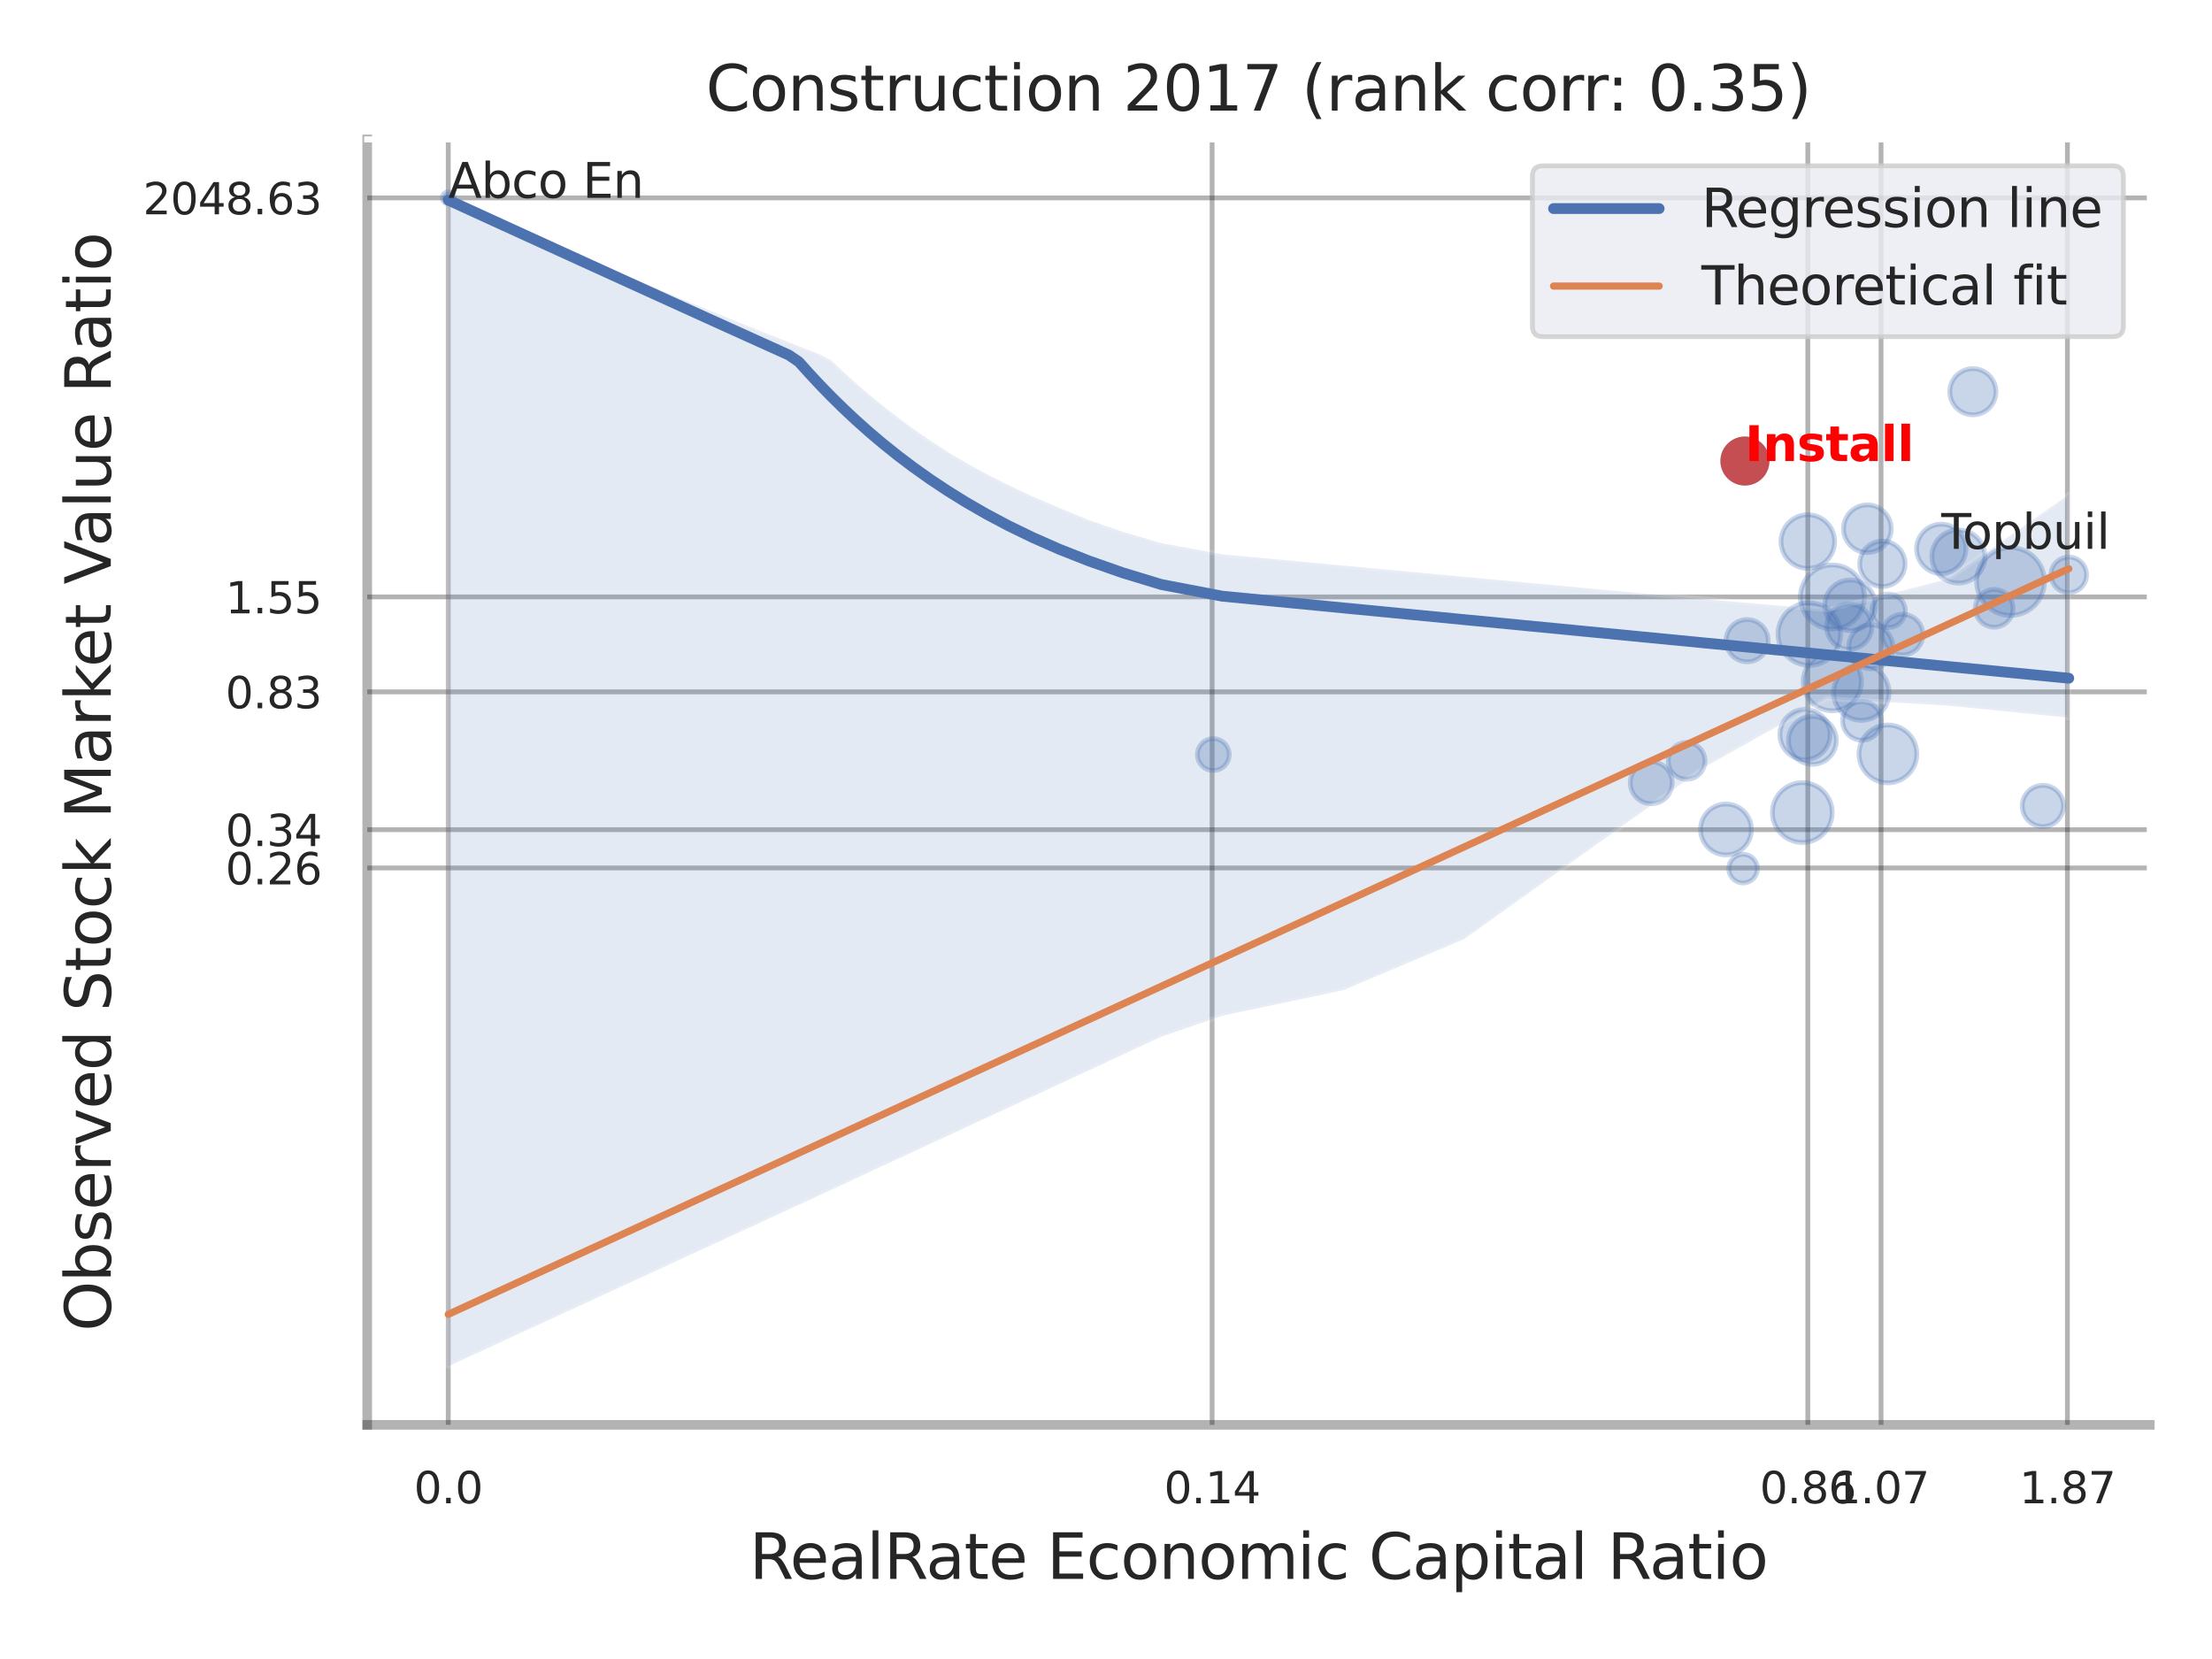 <?xml version="1.0" encoding="utf-8" standalone="no"?>
<!DOCTYPE svg PUBLIC "-//W3C//DTD SVG 1.1//EN"
  "http://www.w3.org/Graphics/SVG/1.1/DTD/svg11.dtd">
<svg xmlns:xlink="http://www.w3.org/1999/xlink" width="460.8pt" height="345.6pt" viewBox="0 0 460.8 345.6" xmlns="http://www.w3.org/2000/svg" version="1.1">
 <defs>
  <style type="text/css">*{stroke-linejoin: round; stroke-linecap: butt}</style>
 </defs>
 <g id="figure_1">
  <g id="patch_1">
   <path d="M 0 345.6 
L 460.8 345.6 
L 460.8 0 
L 0 0 
z
" style="fill: #ffffff"/>
  </g>
  <g id="axes_1">
   <g id="patch_2">
    <path d="M 76.5 296.82 
L 447.84 296.82 
L 447.84 29.04 
L 76.5 29.04 
z
" style="fill: #ffffff"/>
   </g>
   <g id="matplotlib.axis_1">
    <g id="xtick_1">
     <g id="line2d_1">
      <path d="M 93.38 296.82 
L 93.38 29.04 
" clip-path="url(#pf937d37c85)" style="fill: none; stroke: #000000; stroke-opacity: 0.3; stroke-linecap: round"/>
     </g>
     <g id="text_1">
      <!-- 0.0 -->
      <g style="fill: #262626" transform="translate(86.223 313.159) scale(0.09 -0.09)">
       <defs>
        <path id="DejaVuSans-30" d="M 2034 4250 
Q 1547 4250 1301 3770 
Q 1056 3291 1056 2328 
Q 1056 1369 1301 889 
Q 1547 409 2034 409 
Q 2525 409 2770 889 
Q 3016 1369 3016 2328 
Q 3016 3291 2770 3770 
Q 2525 4250 2034 4250 
z
M 2034 4750 
Q 2819 4750 3233 4129 
Q 3647 3509 3647 2328 
Q 3647 1150 3233 529 
Q 2819 -91 2034 -91 
Q 1250 -91 836 529 
Q 422 1150 422 2328 
Q 422 3509 836 4129 
Q 1250 4750 2034 4750 
z
" transform="scale(0.016)"/>
        <path id="DejaVuSans-2e" d="M 684 794 
L 1344 794 
L 1344 0 
L 684 0 
L 684 794 
z
" transform="scale(0.016)"/>
       </defs>
       <use xlink:href="#DejaVuSans-30"/>
       <use xlink:href="#DejaVuSans-2e" x="63.623"/>
       <use xlink:href="#DejaVuSans-30" x="95.41"/>
      </g>
     </g>
    </g>
    <g id="xtick_2">
     <g id="line2d_2">
      <path d="M 252.505 296.82 
L 252.505 29.04 
" clip-path="url(#pf937d37c85)" style="fill: none; stroke: #000000; stroke-opacity: 0.3; stroke-linecap: round"/>
     </g>
     <g id="text_2">
      <!-- 0.14 -->
      <g style="fill: #262626" transform="translate(242.486 313.159) scale(0.09 -0.09)">
       <defs>
        <path id="DejaVuSans-31" d="M 794 531 
L 1825 531 
L 1825 4091 
L 703 3866 
L 703 4441 
L 1819 4666 
L 2450 4666 
L 2450 531 
L 3481 531 
L 3481 0 
L 794 0 
L 794 531 
z
" transform="scale(0.016)"/>
        <path id="DejaVuSans-34" d="M 2419 4116 
L 825 1625 
L 2419 1625 
L 2419 4116 
z
M 2253 4666 
L 3047 4666 
L 3047 1625 
L 3713 1625 
L 3713 1100 
L 3047 1100 
L 3047 0 
L 2419 0 
L 2419 1100 
L 313 1100 
L 313 1709 
L 2253 4666 
z
" transform="scale(0.016)"/>
       </defs>
       <use xlink:href="#DejaVuSans-30"/>
       <use xlink:href="#DejaVuSans-2e" x="63.623"/>
       <use xlink:href="#DejaVuSans-31" x="95.41"/>
       <use xlink:href="#DejaVuSans-34" x="159.033"/>
      </g>
     </g>
    </g>
    <g id="xtick_3">
     <g id="line2d_3">
      <path d="M 376.603 296.82 
L 376.603 29.04 
" clip-path="url(#pf937d37c85)" style="fill: none; stroke: #000000; stroke-opacity: 0.3; stroke-linecap: round"/>
     </g>
     <g id="text_3">
      <!-- 0.86 -->
      <g style="fill: #262626" transform="translate(366.583 313.159) scale(0.09 -0.09)">
       <defs>
        <path id="DejaVuSans-38" d="M 2034 2216 
Q 1584 2216 1326 1975 
Q 1069 1734 1069 1313 
Q 1069 891 1326 650 
Q 1584 409 2034 409 
Q 2484 409 2743 651 
Q 3003 894 3003 1313 
Q 3003 1734 2745 1975 
Q 2488 2216 2034 2216 
z
M 1403 2484 
Q 997 2584 770 2862 
Q 544 3141 544 3541 
Q 544 4100 942 4425 
Q 1341 4750 2034 4750 
Q 2731 4750 3128 4425 
Q 3525 4100 3525 3541 
Q 3525 3141 3298 2862 
Q 3072 2584 2669 2484 
Q 3125 2378 3379 2068 
Q 3634 1759 3634 1313 
Q 3634 634 3220 271 
Q 2806 -91 2034 -91 
Q 1263 -91 848 271 
Q 434 634 434 1313 
Q 434 1759 690 2068 
Q 947 2378 1403 2484 
z
M 1172 3481 
Q 1172 3119 1398 2916 
Q 1625 2713 2034 2713 
Q 2441 2713 2670 2916 
Q 2900 3119 2900 3481 
Q 2900 3844 2670 4047 
Q 2441 4250 2034 4250 
Q 1625 4250 1398 4047 
Q 1172 3844 1172 3481 
z
" transform="scale(0.016)"/>
        <path id="DejaVuSans-36" d="M 2113 2584 
Q 1688 2584 1439 2293 
Q 1191 2003 1191 1497 
Q 1191 994 1439 701 
Q 1688 409 2113 409 
Q 2538 409 2786 701 
Q 3034 994 3034 1497 
Q 3034 2003 2786 2293 
Q 2538 2584 2113 2584 
z
M 3366 4563 
L 3366 3988 
Q 3128 4100 2886 4159 
Q 2644 4219 2406 4219 
Q 1781 4219 1451 3797 
Q 1122 3375 1075 2522 
Q 1259 2794 1537 2939 
Q 1816 3084 2150 3084 
Q 2853 3084 3261 2657 
Q 3669 2231 3669 1497 
Q 3669 778 3244 343 
Q 2819 -91 2113 -91 
Q 1303 -91 875 529 
Q 447 1150 447 2328 
Q 447 3434 972 4092 
Q 1497 4750 2381 4750 
Q 2619 4750 2861 4703 
Q 3103 4656 3366 4563 
z
" transform="scale(0.016)"/>
       </defs>
       <use xlink:href="#DejaVuSans-30"/>
       <use xlink:href="#DejaVuSans-2e" x="63.623"/>
       <use xlink:href="#DejaVuSans-38" x="95.41"/>
       <use xlink:href="#DejaVuSans-36" x="159.033"/>
      </g>
     </g>
    </g>
    <g id="xtick_4">
     <g id="line2d_4">
      <path d="M 391.855 296.82 
L 391.855 29.04 
" clip-path="url(#pf937d37c85)" style="fill: none; stroke: #000000; stroke-opacity: 0.3; stroke-linecap: round"/>
     </g>
     <g id="text_4">
      <!-- 1.07 -->
      <g style="fill: #262626" transform="translate(381.835 313.159) scale(0.09 -0.09)">
       <defs>
        <path id="DejaVuSans-37" d="M 525 4666 
L 3525 4666 
L 3525 4397 
L 1831 0 
L 1172 0 
L 2766 4134 
L 525 4134 
L 525 4666 
z
" transform="scale(0.016)"/>
       </defs>
       <use xlink:href="#DejaVuSans-31"/>
       <use xlink:href="#DejaVuSans-2e" x="63.623"/>
       <use xlink:href="#DejaVuSans-30" x="95.41"/>
       <use xlink:href="#DejaVuSans-37" x="159.033"/>
      </g>
     </g>
    </g>
    <g id="xtick_5">
     <g id="line2d_5">
      <path d="M 430.679 296.82 
L 430.679 29.04 
" clip-path="url(#pf937d37c85)" style="fill: none; stroke: #000000; stroke-opacity: 0.3; stroke-linecap: round"/>
     </g>
     <g id="text_5">
      <!-- 1.87 -->
      <g style="fill: #262626" transform="translate(420.659 313.159) scale(0.09 -0.09)">
       <use xlink:href="#DejaVuSans-31"/>
       <use xlink:href="#DejaVuSans-2e" x="63.623"/>
       <use xlink:href="#DejaVuSans-38" x="95.41"/>
       <use xlink:href="#DejaVuSans-37" x="159.033"/>
      </g>
     </g>
    </g>
    <g id="xtick_6"/>
    <g id="xtick_7"/>
    <g id="xtick_8"/>
    <g id="text_6">
     <!-- RealRate Economic Capital Ratio -->
     <g style="fill: #262626" transform="translate(156.116 328.908) scale(0.13 -0.13)">
      <defs>
       <path id="DejaVuSans-52" d="M 2841 2188 
Q 3044 2119 3236 1894 
Q 3428 1669 3622 1275 
L 4263 0 
L 3584 0 
L 2988 1197 
Q 2756 1666 2539 1819 
Q 2322 1972 1947 1972 
L 1259 1972 
L 1259 0 
L 628 0 
L 628 4666 
L 2053 4666 
Q 2853 4666 3247 4331 
Q 3641 3997 3641 3322 
Q 3641 2881 3436 2590 
Q 3231 2300 2841 2188 
z
M 1259 4147 
L 1259 2491 
L 2053 2491 
Q 2509 2491 2742 2702 
Q 2975 2913 2975 3322 
Q 2975 3731 2742 3939 
Q 2509 4147 2053 4147 
L 1259 4147 
z
" transform="scale(0.016)"/>
       <path id="DejaVuSans-65" d="M 3597 1894 
L 3597 1613 
L 953 1613 
Q 991 1019 1311 708 
Q 1631 397 2203 397 
Q 2534 397 2845 478 
Q 3156 559 3463 722 
L 3463 178 
Q 3153 47 2828 -22 
Q 2503 -91 2169 -91 
Q 1331 -91 842 396 
Q 353 884 353 1716 
Q 353 2575 817 3079 
Q 1281 3584 2069 3584 
Q 2775 3584 3186 3129 
Q 3597 2675 3597 1894 
z
M 3022 2063 
Q 3016 2534 2758 2815 
Q 2500 3097 2075 3097 
Q 1594 3097 1305 2825 
Q 1016 2553 972 2059 
L 3022 2063 
z
" transform="scale(0.016)"/>
       <path id="DejaVuSans-61" d="M 2194 1759 
Q 1497 1759 1228 1600 
Q 959 1441 959 1056 
Q 959 750 1161 570 
Q 1363 391 1709 391 
Q 2188 391 2477 730 
Q 2766 1069 2766 1631 
L 2766 1759 
L 2194 1759 
z
M 3341 1997 
L 3341 0 
L 2766 0 
L 2766 531 
Q 2569 213 2275 61 
Q 1981 -91 1556 -91 
Q 1019 -91 701 211 
Q 384 513 384 1019 
Q 384 1609 779 1909 
Q 1175 2209 1959 2209 
L 2766 2209 
L 2766 2266 
Q 2766 2663 2505 2880 
Q 2244 3097 1772 3097 
Q 1472 3097 1187 3025 
Q 903 2953 641 2809 
L 641 3341 
Q 956 3463 1253 3523 
Q 1550 3584 1831 3584 
Q 2591 3584 2966 3190 
Q 3341 2797 3341 1997 
z
" transform="scale(0.016)"/>
       <path id="DejaVuSans-6c" d="M 603 4863 
L 1178 4863 
L 1178 0 
L 603 0 
L 603 4863 
z
" transform="scale(0.016)"/>
       <path id="DejaVuSans-74" d="M 1172 4494 
L 1172 3500 
L 2356 3500 
L 2356 3053 
L 1172 3053 
L 1172 1153 
Q 1172 725 1289 603 
Q 1406 481 1766 481 
L 2356 481 
L 2356 0 
L 1766 0 
Q 1100 0 847 248 
Q 594 497 594 1153 
L 594 3053 
L 172 3053 
L 172 3500 
L 594 3500 
L 594 4494 
L 1172 4494 
z
" transform="scale(0.016)"/>
       <path id="DejaVuSans-20" transform="scale(0.016)"/>
       <path id="DejaVuSans-45" d="M 628 4666 
L 3578 4666 
L 3578 4134 
L 1259 4134 
L 1259 2753 
L 3481 2753 
L 3481 2222 
L 1259 2222 
L 1259 531 
L 3634 531 
L 3634 0 
L 628 0 
L 628 4666 
z
" transform="scale(0.016)"/>
       <path id="DejaVuSans-63" d="M 3122 3366 
L 3122 2828 
Q 2878 2963 2633 3030 
Q 2388 3097 2138 3097 
Q 1578 3097 1268 2742 
Q 959 2388 959 1747 
Q 959 1106 1268 751 
Q 1578 397 2138 397 
Q 2388 397 2633 464 
Q 2878 531 3122 666 
L 3122 134 
Q 2881 22 2623 -34 
Q 2366 -91 2075 -91 
Q 1284 -91 818 406 
Q 353 903 353 1747 
Q 353 2603 823 3093 
Q 1294 3584 2113 3584 
Q 2378 3584 2631 3529 
Q 2884 3475 3122 3366 
z
" transform="scale(0.016)"/>
       <path id="DejaVuSans-6f" d="M 1959 3097 
Q 1497 3097 1228 2736 
Q 959 2375 959 1747 
Q 959 1119 1226 758 
Q 1494 397 1959 397 
Q 2419 397 2687 759 
Q 2956 1122 2956 1747 
Q 2956 2369 2687 2733 
Q 2419 3097 1959 3097 
z
M 1959 3584 
Q 2709 3584 3137 3096 
Q 3566 2609 3566 1747 
Q 3566 888 3137 398 
Q 2709 -91 1959 -91 
Q 1206 -91 779 398 
Q 353 888 353 1747 
Q 353 2609 779 3096 
Q 1206 3584 1959 3584 
z
" transform="scale(0.016)"/>
       <path id="DejaVuSans-6e" d="M 3513 2113 
L 3513 0 
L 2938 0 
L 2938 2094 
Q 2938 2591 2744 2837 
Q 2550 3084 2163 3084 
Q 1697 3084 1428 2787 
Q 1159 2491 1159 1978 
L 1159 0 
L 581 0 
L 581 3500 
L 1159 3500 
L 1159 2956 
Q 1366 3272 1645 3428 
Q 1925 3584 2291 3584 
Q 2894 3584 3203 3211 
Q 3513 2838 3513 2113 
z
" transform="scale(0.016)"/>
       <path id="DejaVuSans-6d" d="M 3328 2828 
Q 3544 3216 3844 3400 
Q 4144 3584 4550 3584 
Q 5097 3584 5394 3201 
Q 5691 2819 5691 2113 
L 5691 0 
L 5113 0 
L 5113 2094 
Q 5113 2597 4934 2840 
Q 4756 3084 4391 3084 
Q 3944 3084 3684 2787 
Q 3425 2491 3425 1978 
L 3425 0 
L 2847 0 
L 2847 2094 
Q 2847 2600 2669 2842 
Q 2491 3084 2119 3084 
Q 1678 3084 1418 2786 
Q 1159 2488 1159 1978 
L 1159 0 
L 581 0 
L 581 3500 
L 1159 3500 
L 1159 2956 
Q 1356 3278 1631 3431 
Q 1906 3584 2284 3584 
Q 2666 3584 2933 3390 
Q 3200 3197 3328 2828 
z
" transform="scale(0.016)"/>
       <path id="DejaVuSans-69" d="M 603 3500 
L 1178 3500 
L 1178 0 
L 603 0 
L 603 3500 
z
M 603 4863 
L 1178 4863 
L 1178 4134 
L 603 4134 
L 603 4863 
z
" transform="scale(0.016)"/>
       <path id="DejaVuSans-43" d="M 4122 4306 
L 4122 3641 
Q 3803 3938 3442 4084 
Q 3081 4231 2675 4231 
Q 1875 4231 1450 3742 
Q 1025 3253 1025 2328 
Q 1025 1406 1450 917 
Q 1875 428 2675 428 
Q 3081 428 3442 575 
Q 3803 722 4122 1019 
L 4122 359 
Q 3791 134 3420 21 
Q 3050 -91 2638 -91 
Q 1578 -91 968 557 
Q 359 1206 359 2328 
Q 359 3453 968 4101 
Q 1578 4750 2638 4750 
Q 3056 4750 3426 4639 
Q 3797 4528 4122 4306 
z
" transform="scale(0.016)"/>
       <path id="DejaVuSans-70" d="M 1159 525 
L 1159 -1331 
L 581 -1331 
L 581 3500 
L 1159 3500 
L 1159 2969 
Q 1341 3281 1617 3432 
Q 1894 3584 2278 3584 
Q 2916 3584 3314 3078 
Q 3713 2572 3713 1747 
Q 3713 922 3314 415 
Q 2916 -91 2278 -91 
Q 1894 -91 1617 61 
Q 1341 213 1159 525 
z
M 3116 1747 
Q 3116 2381 2855 2742 
Q 2594 3103 2138 3103 
Q 1681 3103 1420 2742 
Q 1159 2381 1159 1747 
Q 1159 1113 1420 752 
Q 1681 391 2138 391 
Q 2594 391 2855 752 
Q 3116 1113 3116 1747 
z
" transform="scale(0.016)"/>
      </defs>
      <use xlink:href="#DejaVuSans-52"/>
      <use xlink:href="#DejaVuSans-65" x="64.982"/>
      <use xlink:href="#DejaVuSans-61" x="126.506"/>
      <use xlink:href="#DejaVuSans-6c" x="187.785"/>
      <use xlink:href="#DejaVuSans-52" x="215.568"/>
      <use xlink:href="#DejaVuSans-61" x="282.801"/>
      <use xlink:href="#DejaVuSans-74" x="344.08"/>
      <use xlink:href="#DejaVuSans-65" x="383.289"/>
      <use xlink:href="#DejaVuSans-20" x="444.812"/>
      <use xlink:href="#DejaVuSans-45" x="476.6"/>
      <use xlink:href="#DejaVuSans-63" x="539.783"/>
      <use xlink:href="#DejaVuSans-6f" x="594.764"/>
      <use xlink:href="#DejaVuSans-6e" x="655.945"/>
      <use xlink:href="#DejaVuSans-6f" x="719.324"/>
      <use xlink:href="#DejaVuSans-6d" x="780.506"/>
      <use xlink:href="#DejaVuSans-69" x="877.918"/>
      <use xlink:href="#DejaVuSans-63" x="905.701"/>
      <use xlink:href="#DejaVuSans-20" x="960.682"/>
      <use xlink:href="#DejaVuSans-43" x="992.469"/>
      <use xlink:href="#DejaVuSans-61" x="1062.293"/>
      <use xlink:href="#DejaVuSans-70" x="1123.572"/>
      <use xlink:href="#DejaVuSans-69" x="1187.049"/>
      <use xlink:href="#DejaVuSans-74" x="1214.832"/>
      <use xlink:href="#DejaVuSans-61" x="1254.041"/>
      <use xlink:href="#DejaVuSans-6c" x="1315.32"/>
      <use xlink:href="#DejaVuSans-20" x="1343.104"/>
      <use xlink:href="#DejaVuSans-52" x="1374.891"/>
      <use xlink:href="#DejaVuSans-61" x="1442.123"/>
      <use xlink:href="#DejaVuSans-74" x="1503.402"/>
      <use xlink:href="#DejaVuSans-69" x="1542.611"/>
      <use xlink:href="#DejaVuSans-6f" x="1570.395"/>
     </g>
    </g>
   </g>
   <g id="matplotlib.axis_2">
    <g id="ytick_1">
     <g id="line2d_6">
      <path d="M 76.5 180.81 
L 447.84 180.81 
" clip-path="url(#pf937d37c85)" style="fill: none; stroke: #000000; stroke-opacity: 0.3; stroke-linecap: round"/>
     </g>
     <g id="text_7">
      <!-- 0.26 -->
      <g style="fill: #262626" transform="translate(46.961 184.229) scale(0.09 -0.09)">
       <defs>
        <path id="DejaVuSans-32" d="M 1228 531 
L 3431 531 
L 3431 0 
L 469 0 
L 469 531 
Q 828 903 1448 1529 
Q 2069 2156 2228 2338 
Q 2531 2678 2651 2914 
Q 2772 3150 2772 3378 
Q 2772 3750 2511 3984 
Q 2250 4219 1831 4219 
Q 1534 4219 1204 4116 
Q 875 4013 500 3803 
L 500 4441 
Q 881 4594 1212 4672 
Q 1544 4750 1819 4750 
Q 2544 4750 2975 4387 
Q 3406 4025 3406 3419 
Q 3406 3131 3298 2873 
Q 3191 2616 2906 2266 
Q 2828 2175 2409 1742 
Q 1991 1309 1228 531 
z
" transform="scale(0.016)"/>
       </defs>
       <use xlink:href="#DejaVuSans-30"/>
       <use xlink:href="#DejaVuSans-2e" x="63.623"/>
       <use xlink:href="#DejaVuSans-32" x="95.41"/>
       <use xlink:href="#DejaVuSans-36" x="159.033"/>
      </g>
     </g>
    </g>
    <g id="ytick_2">
     <g id="line2d_7">
      <path d="M 76.5 172.835 
L 447.84 172.835 
" clip-path="url(#pf937d37c85)" style="fill: none; stroke: #000000; stroke-opacity: 0.3; stroke-linecap: round"/>
     </g>
     <g id="text_8">
      <!-- 0.34 -->
      <g style="fill: #262626" transform="translate(46.961 176.254) scale(0.09 -0.09)">
       <defs>
        <path id="DejaVuSans-33" d="M 2597 2516 
Q 3050 2419 3304 2112 
Q 3559 1806 3559 1356 
Q 3559 666 3084 287 
Q 2609 -91 1734 -91 
Q 1441 -91 1130 -33 
Q 819 25 488 141 
L 488 750 
Q 750 597 1062 519 
Q 1375 441 1716 441 
Q 2309 441 2620 675 
Q 2931 909 2931 1356 
Q 2931 1769 2642 2001 
Q 2353 2234 1838 2234 
L 1294 2234 
L 1294 2753 
L 1863 2753 
Q 2328 2753 2575 2939 
Q 2822 3125 2822 3475 
Q 2822 3834 2567 4026 
Q 2313 4219 1838 4219 
Q 1578 4219 1281 4162 
Q 984 4106 628 3988 
L 628 4550 
Q 988 4650 1302 4700 
Q 1616 4750 1894 4750 
Q 2613 4750 3031 4423 
Q 3450 4097 3450 3541 
Q 3450 3153 3228 2886 
Q 3006 2619 2597 2516 
z
" transform="scale(0.016)"/>
       </defs>
       <use xlink:href="#DejaVuSans-30"/>
       <use xlink:href="#DejaVuSans-2e" x="63.623"/>
       <use xlink:href="#DejaVuSans-33" x="95.41"/>
       <use xlink:href="#DejaVuSans-34" x="159.033"/>
      </g>
     </g>
    </g>
    <g id="ytick_3">
     <g id="line2d_8">
      <path d="M 76.5 144.125 
L 447.84 144.125 
" clip-path="url(#pf937d37c85)" style="fill: none; stroke: #000000; stroke-opacity: 0.3; stroke-linecap: round"/>
     </g>
     <g id="text_9">
      <!-- 0.83 -->
      <g style="fill: #262626" transform="translate(46.961 147.545) scale(0.09 -0.09)">
       <use xlink:href="#DejaVuSans-30"/>
       <use xlink:href="#DejaVuSans-2e" x="63.623"/>
       <use xlink:href="#DejaVuSans-38" x="95.41"/>
       <use xlink:href="#DejaVuSans-33" x="159.033"/>
      </g>
     </g>
    </g>
    <g id="ytick_4">
     <g id="line2d_9">
      <path d="M 76.5 124.348 
L 447.84 124.348 
" clip-path="url(#pf937d37c85)" style="fill: none; stroke: #000000; stroke-opacity: 0.3; stroke-linecap: round"/>
     </g>
     <g id="text_10">
      <!-- 1.55 -->
      <g style="fill: #262626" transform="translate(46.961 127.767) scale(0.09 -0.09)">
       <defs>
        <path id="DejaVuSans-35" d="M 691 4666 
L 3169 4666 
L 3169 4134 
L 1269 4134 
L 1269 2991 
Q 1406 3038 1543 3061 
Q 1681 3084 1819 3084 
Q 2600 3084 3056 2656 
Q 3513 2228 3513 1497 
Q 3513 744 3044 326 
Q 2575 -91 1722 -91 
Q 1428 -91 1123 -41 
Q 819 9 494 109 
L 494 744 
Q 775 591 1075 516 
Q 1375 441 1709 441 
Q 2250 441 2565 725 
Q 2881 1009 2881 1497 
Q 2881 1984 2565 2268 
Q 2250 2553 1709 2553 
Q 1456 2553 1204 2497 
Q 953 2441 691 2322 
L 691 4666 
z
" transform="scale(0.016)"/>
       </defs>
       <use xlink:href="#DejaVuSans-31"/>
       <use xlink:href="#DejaVuSans-2e" x="63.623"/>
       <use xlink:href="#DejaVuSans-35" x="95.41"/>
       <use xlink:href="#DejaVuSans-35" x="159.033"/>
      </g>
     </g>
    </g>
    <g id="ytick_5">
     <g id="line2d_10">
      <path d="M 76.5 41.228 
L 447.84 41.228 
" clip-path="url(#pf937d37c85)" style="fill: none; stroke: #000000; stroke-opacity: 0.3; stroke-linecap: round"/>
     </g>
     <g id="text_11">
      <!-- 2048.63 -->
      <g style="fill: #262626" transform="translate(29.782 44.647) scale(0.09 -0.09)">
       <use xlink:href="#DejaVuSans-32"/>
       <use xlink:href="#DejaVuSans-30" x="63.623"/>
       <use xlink:href="#DejaVuSans-34" x="127.246"/>
       <use xlink:href="#DejaVuSans-38" x="190.869"/>
       <use xlink:href="#DejaVuSans-2e" x="254.492"/>
       <use xlink:href="#DejaVuSans-36" x="286.279"/>
       <use xlink:href="#DejaVuSans-33" x="349.902"/>
      </g>
     </g>
    </g>
    <g id="ytick_6"/>
    <g id="ytick_7"/>
    <g id="ytick_8"/>
    <g id="ytick_9"/>
    <g id="ytick_10"/>
    <g id="text_12">
     <!-- Observed Stock Market Value Ratio -->
     <g style="fill: #262626" transform="translate(23.079 277.332) rotate(-90) scale(0.13 -0.13)">
      <defs>
       <path id="DejaVuSans-4f" d="M 2522 4238 
Q 1834 4238 1429 3725 
Q 1025 3213 1025 2328 
Q 1025 1447 1429 934 
Q 1834 422 2522 422 
Q 3209 422 3611 934 
Q 4013 1447 4013 2328 
Q 4013 3213 3611 3725 
Q 3209 4238 2522 4238 
z
M 2522 4750 
Q 3503 4750 4090 4092 
Q 4678 3434 4678 2328 
Q 4678 1225 4090 567 
Q 3503 -91 2522 -91 
Q 1538 -91 948 565 
Q 359 1222 359 2328 
Q 359 3434 948 4092 
Q 1538 4750 2522 4750 
z
" transform="scale(0.016)"/>
       <path id="DejaVuSans-62" d="M 3116 1747 
Q 3116 2381 2855 2742 
Q 2594 3103 2138 3103 
Q 1681 3103 1420 2742 
Q 1159 2381 1159 1747 
Q 1159 1113 1420 752 
Q 1681 391 2138 391 
Q 2594 391 2855 752 
Q 3116 1113 3116 1747 
z
M 1159 2969 
Q 1341 3281 1617 3432 
Q 1894 3584 2278 3584 
Q 2916 3584 3314 3078 
Q 3713 2572 3713 1747 
Q 3713 922 3314 415 
Q 2916 -91 2278 -91 
Q 1894 -91 1617 61 
Q 1341 213 1159 525 
L 1159 0 
L 581 0 
L 581 4863 
L 1159 4863 
L 1159 2969 
z
" transform="scale(0.016)"/>
       <path id="DejaVuSans-73" d="M 2834 3397 
L 2834 2853 
Q 2591 2978 2328 3040 
Q 2066 3103 1784 3103 
Q 1356 3103 1142 2972 
Q 928 2841 928 2578 
Q 928 2378 1081 2264 
Q 1234 2150 1697 2047 
L 1894 2003 
Q 2506 1872 2764 1633 
Q 3022 1394 3022 966 
Q 3022 478 2636 193 
Q 2250 -91 1575 -91 
Q 1294 -91 989 -36 
Q 684 19 347 128 
L 347 722 
Q 666 556 975 473 
Q 1284 391 1588 391 
Q 1994 391 2212 530 
Q 2431 669 2431 922 
Q 2431 1156 2273 1281 
Q 2116 1406 1581 1522 
L 1381 1569 
Q 847 1681 609 1914 
Q 372 2147 372 2553 
Q 372 3047 722 3315 
Q 1072 3584 1716 3584 
Q 2034 3584 2315 3537 
Q 2597 3491 2834 3397 
z
" transform="scale(0.016)"/>
       <path id="DejaVuSans-72" d="M 2631 2963 
Q 2534 3019 2420 3045 
Q 2306 3072 2169 3072 
Q 1681 3072 1420 2755 
Q 1159 2438 1159 1844 
L 1159 0 
L 581 0 
L 581 3500 
L 1159 3500 
L 1159 2956 
Q 1341 3275 1631 3429 
Q 1922 3584 2338 3584 
Q 2397 3584 2469 3576 
Q 2541 3569 2628 3553 
L 2631 2963 
z
" transform="scale(0.016)"/>
       <path id="DejaVuSans-76" d="M 191 3500 
L 800 3500 
L 1894 563 
L 2988 3500 
L 3597 3500 
L 2284 0 
L 1503 0 
L 191 3500 
z
" transform="scale(0.016)"/>
       <path id="DejaVuSans-64" d="M 2906 2969 
L 2906 4863 
L 3481 4863 
L 3481 0 
L 2906 0 
L 2906 525 
Q 2725 213 2448 61 
Q 2172 -91 1784 -91 
Q 1150 -91 751 415 
Q 353 922 353 1747 
Q 353 2572 751 3078 
Q 1150 3584 1784 3584 
Q 2172 3584 2448 3432 
Q 2725 3281 2906 2969 
z
M 947 1747 
Q 947 1113 1208 752 
Q 1469 391 1925 391 
Q 2381 391 2643 752 
Q 2906 1113 2906 1747 
Q 2906 2381 2643 2742 
Q 2381 3103 1925 3103 
Q 1469 3103 1208 2742 
Q 947 2381 947 1747 
z
" transform="scale(0.016)"/>
       <path id="DejaVuSans-53" d="M 3425 4513 
L 3425 3897 
Q 3066 4069 2747 4153 
Q 2428 4238 2131 4238 
Q 1616 4238 1336 4038 
Q 1056 3838 1056 3469 
Q 1056 3159 1242 3001 
Q 1428 2844 1947 2747 
L 2328 2669 
Q 3034 2534 3370 2195 
Q 3706 1856 3706 1288 
Q 3706 609 3251 259 
Q 2797 -91 1919 -91 
Q 1588 -91 1214 -16 
Q 841 59 441 206 
L 441 856 
Q 825 641 1194 531 
Q 1563 422 1919 422 
Q 2459 422 2753 634 
Q 3047 847 3047 1241 
Q 3047 1584 2836 1778 
Q 2625 1972 2144 2069 
L 1759 2144 
Q 1053 2284 737 2584 
Q 422 2884 422 3419 
Q 422 4038 858 4394 
Q 1294 4750 2059 4750 
Q 2388 4750 2728 4690 
Q 3069 4631 3425 4513 
z
" transform="scale(0.016)"/>
       <path id="DejaVuSans-6b" d="M 581 4863 
L 1159 4863 
L 1159 1991 
L 2875 3500 
L 3609 3500 
L 1753 1863 
L 3688 0 
L 2938 0 
L 1159 1709 
L 1159 0 
L 581 0 
L 581 4863 
z
" transform="scale(0.016)"/>
       <path id="DejaVuSans-4d" d="M 628 4666 
L 1569 4666 
L 2759 1491 
L 3956 4666 
L 4897 4666 
L 4897 0 
L 4281 0 
L 4281 4097 
L 3078 897 
L 2444 897 
L 1241 4097 
L 1241 0 
L 628 0 
L 628 4666 
z
" transform="scale(0.016)"/>
       <path id="DejaVuSans-56" d="M 1831 0 
L 50 4666 
L 709 4666 
L 2188 738 
L 3669 4666 
L 4325 4666 
L 2547 0 
L 1831 0 
z
" transform="scale(0.016)"/>
       <path id="DejaVuSans-75" d="M 544 1381 
L 544 3500 
L 1119 3500 
L 1119 1403 
Q 1119 906 1312 657 
Q 1506 409 1894 409 
Q 2359 409 2629 706 
Q 2900 1003 2900 1516 
L 2900 3500 
L 3475 3500 
L 3475 0 
L 2900 0 
L 2900 538 
Q 2691 219 2414 64 
Q 2138 -91 1772 -91 
Q 1169 -91 856 284 
Q 544 659 544 1381 
z
M 1991 3584 
L 1991 3584 
z
" transform="scale(0.016)"/>
      </defs>
      <use xlink:href="#DejaVuSans-4f"/>
      <use xlink:href="#DejaVuSans-62" x="78.711"/>
      <use xlink:href="#DejaVuSans-73" x="142.188"/>
      <use xlink:href="#DejaVuSans-65" x="194.287"/>
      <use xlink:href="#DejaVuSans-72" x="255.811"/>
      <use xlink:href="#DejaVuSans-76" x="296.924"/>
      <use xlink:href="#DejaVuSans-65" x="356.104"/>
      <use xlink:href="#DejaVuSans-64" x="417.627"/>
      <use xlink:href="#DejaVuSans-20" x="481.104"/>
      <use xlink:href="#DejaVuSans-53" x="512.891"/>
      <use xlink:href="#DejaVuSans-74" x="576.367"/>
      <use xlink:href="#DejaVuSans-6f" x="615.576"/>
      <use xlink:href="#DejaVuSans-63" x="676.758"/>
      <use xlink:href="#DejaVuSans-6b" x="731.738"/>
      <use xlink:href="#DejaVuSans-20" x="789.648"/>
      <use xlink:href="#DejaVuSans-4d" x="821.436"/>
      <use xlink:href="#DejaVuSans-61" x="907.715"/>
      <use xlink:href="#DejaVuSans-72" x="968.994"/>
      <use xlink:href="#DejaVuSans-6b" x="1010.107"/>
      <use xlink:href="#DejaVuSans-65" x="1064.393"/>
      <use xlink:href="#DejaVuSans-74" x="1125.916"/>
      <use xlink:href="#DejaVuSans-20" x="1165.125"/>
      <use xlink:href="#DejaVuSans-56" x="1196.912"/>
      <use xlink:href="#DejaVuSans-61" x="1257.57"/>
      <use xlink:href="#DejaVuSans-6c" x="1318.85"/>
      <use xlink:href="#DejaVuSans-75" x="1346.633"/>
      <use xlink:href="#DejaVuSans-65" x="1410.012"/>
      <use xlink:href="#DejaVuSans-20" x="1471.535"/>
      <use xlink:href="#DejaVuSans-52" x="1503.322"/>
      <use xlink:href="#DejaVuSans-61" x="1570.555"/>
      <use xlink:href="#DejaVuSans-74" x="1631.834"/>
      <use xlink:href="#DejaVuSans-69" x="1671.043"/>
      <use xlink:href="#DejaVuSans-6f" x="1698.826"/>
     </g>
    </g>
   </g>
   <g id="PathCollection_1">
    <path d="M 376.908 138.61 
C 378.636 138.61 380.294 137.923 381.516 136.701 
C 382.738 135.479 383.424 133.821 383.424 132.093 
C 383.424 130.365 382.738 128.707 381.516 127.485 
C 380.294 126.263 378.636 125.577 376.908 125.577 
C 375.18 125.577 373.522 126.263 372.3 127.485 
C 371.078 128.707 370.391 130.365 370.391 132.093 
C 370.391 133.821 371.078 135.479 372.3 136.701 
C 373.522 137.923 375.18 138.61 376.908 138.61 
z
" clip-path="url(#pf937d37c85)" style="fill: #4c72b0; fill-opacity: 0.3; stroke: #4c72b0; stroke-opacity: 0.3"/>
    <path d="M 418.835 128.206 
C 420.71 128.206 422.509 127.461 423.835 126.135 
C 425.161 124.809 425.906 123.011 425.906 121.135 
C 425.906 119.26 425.161 117.461 423.835 116.135 
C 422.509 114.809 420.71 114.064 418.835 114.064 
C 416.959 114.064 415.161 114.809 413.835 116.135 
C 412.509 117.461 411.764 119.26 411.764 121.135 
C 411.764 123.011 412.509 124.809 413.835 126.135 
C 415.161 127.461 416.959 128.206 418.835 128.206 
z
" clip-path="url(#pf937d37c85)" style="fill: #4c72b0; fill-opacity: 0.3; stroke: #4c72b0; stroke-opacity: 0.3"/>
    <path d="M 376.599 118.409 
C 378.082 118.409 379.504 117.82 380.553 116.772 
C 381.601 115.723 382.191 114.301 382.191 112.818 
C 382.191 111.335 381.601 109.913 380.553 108.865 
C 379.504 107.816 378.082 107.227 376.599 107.227 
C 375.116 107.227 373.694 107.816 372.646 108.865 
C 371.597 109.913 371.008 111.335 371.008 112.818 
C 371.008 114.301 371.597 115.723 372.646 116.772 
C 373.694 117.82 375.116 118.409 376.599 118.409 
z
" clip-path="url(#pf937d37c85)" style="fill: #4c72b0; fill-opacity: 0.3; stroke: #4c72b0; stroke-opacity: 0.3"/>
    <path d="M 375.455 175.503 
C 377.107 175.503 378.692 174.846 379.861 173.678 
C 381.03 172.509 381.686 170.924 381.686 169.271 
C 381.686 167.619 381.03 166.033 379.861 164.865 
C 378.692 163.696 377.107 163.04 375.455 163.04 
C 373.802 163.04 372.217 163.696 371.048 164.865 
C 369.88 166.033 369.223 167.619 369.223 169.271 
C 369.223 170.924 369.88 172.509 371.048 173.678 
C 372.217 174.846 373.802 175.503 375.455 175.503 
z
" clip-path="url(#pf937d37c85)" style="fill: #4c72b0; fill-opacity: 0.3; stroke: #4c72b0; stroke-opacity: 0.3"/>
    <path d="M 430.961 123.461 
C 431.944 123.461 432.887 123.07 433.583 122.375 
C 434.278 121.68 434.668 120.737 434.668 119.753 
C 434.668 118.77 434.278 117.827 433.583 117.132 
C 432.887 116.437 431.944 116.046 430.961 116.046 
C 429.978 116.046 429.035 116.437 428.339 117.132 
C 427.644 117.827 427.253 118.77 427.253 119.753 
C 427.253 120.737 427.644 121.68 428.339 122.375 
C 429.035 123.07 429.978 123.461 430.961 123.461 
z
" clip-path="url(#pf937d37c85)" style="fill: #4c72b0; fill-opacity: 0.3; stroke: #4c72b0; stroke-opacity: 0.3"/>
    <path d="M 393.436 130.715 
C 394.359 130.715 395.245 130.348 395.899 129.695 
C 396.552 129.042 396.919 128.156 396.919 127.232 
C 396.919 126.308 396.552 125.422 395.899 124.769 
C 395.245 124.116 394.359 123.749 393.436 123.749 
C 392.512 123.749 391.626 124.116 390.973 124.769 
C 390.32 125.422 389.953 126.308 389.953 127.232 
C 389.953 128.156 390.32 129.042 390.973 129.695 
C 391.626 130.348 392.512 130.715 393.436 130.715 
z
" clip-path="url(#pf937d37c85)" style="fill: #4c72b0; fill-opacity: 0.3; stroke: #4c72b0; stroke-opacity: 0.3"/>
    <path d="M 381.725 131.03 
C 383.494 131.03 385.19 130.328 386.441 129.077 
C 387.691 127.827 388.394 126.131 388.394 124.362 
C 388.394 122.594 387.691 120.898 386.441 119.647 
C 385.19 118.397 383.494 117.694 381.725 117.694 
C 379.957 117.694 378.261 118.397 377.01 119.647 
C 375.76 120.898 375.057 122.594 375.057 124.362 
C 375.057 126.131 375.76 127.827 377.01 129.077 
C 378.261 130.328 379.957 131.03 381.725 131.03 
z
" clip-path="url(#pf937d37c85)" style="fill: #4c72b0; fill-opacity: 0.3; stroke: #4c72b0; stroke-opacity: 0.3"/>
    <path d="M 385.229 135.272 
C 386.479 135.272 387.679 134.775 388.563 133.891 
C 389.448 133.006 389.945 131.807 389.945 130.556 
C 389.945 129.305 389.448 128.106 388.563 127.221 
C 387.679 126.337 386.479 125.84 385.229 125.84 
C 383.978 125.84 382.778 126.337 381.894 127.221 
C 381.009 128.106 380.513 129.305 380.513 130.556 
C 380.513 131.807 381.009 133.006 381.894 133.891 
C 382.778 134.775 383.978 135.272 385.229 135.272 
z
" clip-path="url(#pf937d37c85)" style="fill: #4c72b0; fill-opacity: 0.3; stroke: #4c72b0; stroke-opacity: 0.3"/>
    <path d="M 376.014 158.249 
C 377.401 158.249 378.731 157.698 379.712 156.717 
C 380.693 155.736 381.244 154.406 381.244 153.019 
C 381.244 151.632 380.693 150.302 379.712 149.322 
C 378.731 148.341 377.401 147.79 376.014 147.79 
C 374.627 147.79 373.297 148.341 372.316 149.322 
C 371.336 150.302 370.785 151.632 370.785 153.019 
C 370.785 154.406 371.336 155.736 372.316 156.717 
C 373.297 157.698 374.627 158.249 376.014 158.249 
z
" clip-path="url(#pf937d37c85)" style="fill: #4c72b0; fill-opacity: 0.3; stroke: #4c72b0; stroke-opacity: 0.3"/>
    <path d="M 387.745 150.057 
C 389.279 150.057 390.75 149.448 391.834 148.363 
C 392.918 147.279 393.528 145.808 393.528 144.274 
C 393.528 142.741 392.918 141.27 391.834 140.185 
C 390.75 139.101 389.279 138.492 387.745 138.492 
C 386.212 138.492 384.741 139.101 383.656 140.185 
C 382.572 141.27 381.963 142.741 381.963 144.274 
C 381.963 145.808 382.572 147.279 383.656 148.363 
C 384.741 149.448 386.212 150.057 387.745 150.057 
z
" clip-path="url(#pf937d37c85)" style="fill: #4c72b0; fill-opacity: 0.3; stroke: #4c72b0; stroke-opacity: 0.3"/>
    <path d="M 407.98 121.467 
C 409.448 121.467 410.855 120.884 411.893 119.847 
C 412.931 118.809 413.514 117.401 413.514 115.933 
C 413.514 114.466 412.931 113.058 411.893 112.02 
C 410.855 110.983 409.448 110.4 407.98 110.4 
C 406.512 110.4 405.105 110.983 404.067 112.02 
C 403.029 113.058 402.446 114.466 402.446 115.933 
C 402.446 117.401 403.029 118.809 404.067 119.847 
C 405.105 120.884 406.512 121.467 407.98 121.467 
z
" clip-path="url(#pf937d37c85)" style="fill: #4c72b0; fill-opacity: 0.3; stroke: #4c72b0; stroke-opacity: 0.3"/>
    <path d="M 389.72 139.311 
C 390.936 139.311 392.102 138.828 392.962 137.968 
C 393.822 137.108 394.306 135.941 394.306 134.725 
C 394.306 133.509 393.822 132.342 392.962 131.482 
C 392.102 130.622 390.936 130.139 389.72 130.139 
C 388.503 130.139 387.337 130.622 386.477 131.482 
C 385.617 132.342 385.134 133.509 385.134 134.725 
C 385.134 135.941 385.617 137.108 386.477 137.968 
C 387.337 138.828 388.503 139.311 389.72 139.311 
z
" clip-path="url(#pf937d37c85)" style="fill: #4c72b0; fill-opacity: 0.3; stroke: #4c72b0; stroke-opacity: 0.3"/>
    <path d="M 363.954 137.865 
C 365.121 137.865 366.241 137.401 367.066 136.576 
C 367.891 135.751 368.355 134.631 368.355 133.464 
C 368.355 132.297 367.891 131.177 367.066 130.352 
C 366.241 129.526 365.121 129.063 363.954 129.063 
C 362.787 129.063 361.667 129.526 360.842 130.352 
C 360.016 131.177 359.553 132.297 359.553 133.464 
C 359.553 134.631 360.016 135.751 360.842 136.576 
C 361.667 137.401 362.787 137.865 363.954 137.865 
z
" clip-path="url(#pf937d37c85)" style="fill: #4c72b0; fill-opacity: 0.3; stroke: #4c72b0; stroke-opacity: 0.3"/>
    <path d="M 410.989 86.415 
C 412.264 86.415 413.488 85.909 414.39 85.007 
C 415.291 84.105 415.798 82.881 415.798 81.606 
C 415.798 80.331 415.291 79.107 414.39 78.205 
C 413.488 77.303 412.264 76.797 410.989 76.797 
C 409.713 76.797 408.49 77.303 407.588 78.205 
C 406.686 79.107 406.18 80.331 406.18 81.606 
C 406.18 82.881 406.686 84.105 407.588 85.007 
C 408.49 85.909 409.713 86.415 410.989 86.415 
z
" clip-path="url(#pf937d37c85)" style="fill: #4c72b0; fill-opacity: 0.3; stroke: #4c72b0; stroke-opacity: 0.3"/>
    <path d="M 359.556 178.092 
C 360.962 178.092 362.31 177.533 363.304 176.539 
C 364.298 175.545 364.857 174.197 364.857 172.791 
C 364.857 171.385 364.298 170.036 363.304 169.042 
C 362.31 168.048 360.962 167.489 359.556 167.489 
C 358.15 167.489 356.801 168.048 355.807 169.042 
C 354.813 170.036 354.254 171.385 354.254 172.791 
C 354.254 174.197 354.813 175.545 355.807 176.539 
C 356.801 177.533 358.15 178.092 359.556 178.092 
z
" clip-path="url(#pf937d37c85)" style="fill: #4c72b0; fill-opacity: 0.3; stroke: #4c72b0; stroke-opacity: 0.3"/>
    <path d="M 389.008 115.106 
C 390.325 115.106 391.588 114.582 392.52 113.651 
C 393.451 112.72 393.974 111.456 393.974 110.139 
C 393.974 108.822 393.451 107.559 392.52 106.627 
C 391.588 105.696 390.325 105.173 389.008 105.173 
C 387.69 105.173 386.427 105.696 385.496 106.627 
C 384.564 107.559 384.041 108.822 384.041 110.139 
C 384.041 111.456 384.564 112.72 385.496 113.651 
C 386.427 114.582 387.69 115.106 389.008 115.106 
z
" clip-path="url(#pf937d37c85)" style="fill: #4c72b0; fill-opacity: 0.3; stroke: #4c72b0; stroke-opacity: 0.3"/>
    <path d="M 396.334 136.442 
C 397.46 136.442 398.539 135.995 399.335 135.199 
C 400.131 134.403 400.578 133.323 400.578 132.198 
C 400.578 131.072 400.131 129.993 399.335 129.197 
C 398.539 128.401 397.46 127.954 396.334 127.954 
C 395.209 127.954 394.129 128.401 393.333 129.197 
C 392.537 129.993 392.09 131.072 392.09 132.198 
C 392.09 133.323 392.537 134.403 393.333 135.199 
C 394.129 135.995 395.209 136.442 396.334 136.442 
z
" clip-path="url(#pf937d37c85)" style="fill: #4c72b0; fill-opacity: 0.3; stroke: #4c72b0; stroke-opacity: 0.3"/>
    <path d="M 252.759 160.509 
C 253.639 160.509 254.483 160.159 255.105 159.537 
C 255.727 158.915 256.077 158.071 256.077 157.191 
C 256.077 156.311 255.727 155.467 255.105 154.845 
C 254.483 154.223 253.639 153.873 252.759 153.873 
C 251.879 153.873 251.035 154.223 250.413 154.845 
C 249.791 155.467 249.441 156.311 249.441 157.191 
C 249.441 158.071 249.791 158.915 250.413 159.537 
C 251.035 160.159 251.879 160.509 252.759 160.509 
z
" clip-path="url(#pf937d37c85)" style="fill: #4c72b0; fill-opacity: 0.3; stroke: #4c72b0; stroke-opacity: 0.3"/>
    <path d="M 93.379 42.458 
C 93.71 42.458 94.027 42.327 94.26 42.093 
C 94.494 41.859 94.625 41.542 94.625 41.212 
C 94.625 40.881 94.494 40.564 94.26 40.331 
C 94.027 40.097 93.71 39.966 93.379 39.966 
C 93.049 39.966 92.732 40.097 92.498 40.331 
C 92.264 40.564 92.133 40.881 92.133 41.212 
C 92.133 41.542 92.264 41.859 92.498 42.093 
C 92.732 42.327 93.049 42.458 93.379 42.458 
z
" clip-path="url(#pf937d37c85)" style="fill: #4c72b0; fill-opacity: 0.3; stroke: #4c72b0; stroke-opacity: 0.3"/>
    <path d="M 381.696 148.06 
C 383.305 148.06 384.848 147.421 385.986 146.283 
C 387.124 145.145 387.763 143.602 387.763 141.993 
C 387.763 140.384 387.124 138.84 385.986 137.702 
C 384.848 136.565 383.305 135.925 381.696 135.925 
C 380.086 135.925 378.543 136.565 377.405 137.702 
C 376.267 138.84 375.628 140.384 375.628 141.993 
C 375.628 143.602 376.267 145.145 377.405 146.283 
C 378.543 147.421 380.086 148.06 381.696 148.06 
z
" clip-path="url(#pf937d37c85)" style="fill: #4c72b0; fill-opacity: 0.3; stroke: #4c72b0; stroke-opacity: 0.3"/>
    <path d="M 363.117 183.936 
C 363.909 183.936 364.668 183.621 365.227 183.062 
C 365.787 182.502 366.101 181.743 366.101 180.951 
C 366.101 180.16 365.787 179.401 365.227 178.841 
C 364.668 178.281 363.909 177.967 363.117 177.967 
C 362.326 177.967 361.566 178.281 361.007 178.841 
C 360.447 179.401 360.133 180.16 360.133 180.951 
C 360.133 181.743 360.447 182.502 361.007 183.062 
C 361.566 183.621 362.326 183.936 363.117 183.936 
z
" clip-path="url(#pf937d37c85)" style="fill: #4c72b0; fill-opacity: 0.3; stroke: #4c72b0; stroke-opacity: 0.3"/>
    <path d="M 385.417 131.374 
C 386.816 131.374 388.159 130.818 389.148 129.828 
C 390.138 128.839 390.694 127.496 390.694 126.097 
C 390.694 124.698 390.138 123.355 389.148 122.366 
C 388.159 121.376 386.816 120.82 385.417 120.82 
C 384.018 120.82 382.676 121.376 381.686 122.366 
C 380.697 123.355 380.141 124.698 380.141 126.097 
C 380.141 127.496 380.697 128.839 381.686 129.828 
C 382.676 130.818 384.018 131.374 385.417 131.374 
z
" clip-path="url(#pf937d37c85)" style="fill: #4c72b0; fill-opacity: 0.3; stroke: #4c72b0; stroke-opacity: 0.3"/>
    <path d="M 343.987 167.422 
C 345.145 167.422 346.257 166.961 347.076 166.142 
C 347.895 165.323 348.356 164.211 348.356 163.052 
C 348.356 161.894 347.895 160.782 347.076 159.963 
C 346.257 159.143 345.145 158.683 343.987 158.683 
C 342.828 158.683 341.716 159.143 340.897 159.963 
C 340.078 160.782 339.617 161.894 339.617 163.052 
C 339.617 164.211 340.078 165.323 340.897 166.142 
C 341.716 166.961 342.828 167.422 343.987 167.422 
z
" clip-path="url(#pf937d37c85)" style="fill: #4c72b0; fill-opacity: 0.3; stroke: #4c72b0; stroke-opacity: 0.3"/>
    <path d="M 415.424 130.66 
C 416.469 130.66 417.471 130.246 418.209 129.507 
C 418.947 128.769 419.362 127.767 419.362 126.723 
C 419.362 125.678 418.947 124.676 418.209 123.938 
C 417.471 123.2 416.469 122.785 415.424 122.785 
C 414.38 122.785 413.378 123.2 412.64 123.938 
C 411.901 124.676 411.487 125.678 411.487 126.723 
C 411.487 127.767 411.901 128.769 412.64 129.507 
C 413.378 130.246 414.38 130.66 415.424 130.66 
z
" clip-path="url(#pf937d37c85)" style="fill: #4c72b0; fill-opacity: 0.3; stroke: #4c72b0; stroke-opacity: 0.3"/>
    <path d="M 387.884 154.204 
C 388.954 154.204 389.98 153.779 390.737 153.022 
C 391.494 152.265 391.919 151.239 391.919 150.169 
C 391.919 149.099 391.494 148.072 390.737 147.315 
C 389.98 146.559 388.954 146.134 387.884 146.134 
C 386.814 146.134 385.787 146.559 385.031 147.315 
C 384.274 148.072 383.849 149.099 383.849 150.169 
C 383.849 151.239 384.274 152.265 385.031 153.022 
C 385.787 153.779 386.814 154.204 387.884 154.204 
z
" clip-path="url(#pf937d37c85)" style="fill: #4c72b0; fill-opacity: 0.3; stroke: #4c72b0; stroke-opacity: 0.3"/>
    <path d="M 425.562 172.188 
C 426.702 172.188 427.795 171.735 428.6 170.929 
C 429.406 170.124 429.859 169.031 429.859 167.892 
C 429.859 166.752 429.406 165.659 428.6 164.854 
C 427.795 164.048 426.702 163.595 425.562 163.595 
C 424.423 163.595 423.33 164.048 422.524 164.854 
C 421.719 165.659 421.266 166.752 421.266 167.892 
C 421.266 169.031 421.719 170.124 422.524 170.929 
C 423.33 171.735 424.423 172.188 425.562 172.188 
z
" clip-path="url(#pf937d37c85)" style="fill: #4c72b0; fill-opacity: 0.3; stroke: #4c72b0; stroke-opacity: 0.3"/>
    <path d="M 393.286 163.079 
C 394.884 163.079 396.417 162.444 397.547 161.314 
C 398.678 160.183 399.313 158.65 399.313 157.052 
C 399.313 155.454 398.678 153.921 397.547 152.79 
C 396.417 151.66 394.884 151.025 393.286 151.025 
C 391.688 151.025 390.154 151.66 389.024 152.79 
C 387.894 153.921 387.259 155.454 387.259 157.052 
C 387.259 158.65 387.894 160.183 389.024 161.314 
C 390.154 162.444 391.688 163.079 393.286 163.079 
z
" clip-path="url(#pf937d37c85)" style="fill: #4c72b0; fill-opacity: 0.3; stroke: #4c72b0; stroke-opacity: 0.3"/>
    <path d="M 377.558 159.22 
C 378.881 159.22 380.15 158.695 381.086 157.759 
C 382.021 156.824 382.547 155.555 382.547 154.231 
C 382.547 152.908 382.021 151.639 381.086 150.704 
C 380.15 149.768 378.881 149.243 377.558 149.243 
C 376.235 149.243 374.966 149.768 374.03 150.704 
C 373.095 151.639 372.569 152.908 372.569 154.231 
C 372.569 155.555 373.095 156.824 374.03 157.759 
C 374.966 158.695 376.235 159.22 377.558 159.22 
z
" clip-path="url(#pf937d37c85)" style="fill: #4c72b0; fill-opacity: 0.3; stroke: #4c72b0; stroke-opacity: 0.3"/>
    <path d="M 392.143 122.182 
C 393.397 122.182 394.6 121.684 395.487 120.797 
C 396.373 119.91 396.872 118.707 396.872 117.453 
C 396.872 116.199 396.373 114.996 395.487 114.109 
C 394.6 113.222 393.397 112.724 392.143 112.724 
C 390.889 112.724 389.686 113.222 388.799 114.109 
C 387.912 114.996 387.414 116.199 387.414 117.453 
C 387.414 118.707 387.912 119.91 388.799 120.797 
C 389.686 121.684 390.889 122.182 392.143 122.182 
z
" clip-path="url(#pf937d37c85)" style="fill: #4c72b0; fill-opacity: 0.3; stroke: #4c72b0; stroke-opacity: 0.3"/>
    <path d="M 363.497 100.649 
C 364.719 100.649 365.891 100.163 366.755 99.299 
C 367.619 98.435 368.104 97.263 368.104 96.041 
C 368.104 94.82 367.619 93.648 366.755 92.784 
C 365.891 91.92 364.719 91.434 363.497 91.434 
C 362.275 91.434 361.103 91.92 360.239 92.784 
C 359.375 93.648 358.89 94.82 358.89 96.041 
C 358.89 97.263 359.375 98.435 360.239 99.299 
C 361.103 100.163 362.275 100.649 363.497 100.649 
z
" clip-path="url(#pf937d37c85)" style="fill: #4c72b0; fill-opacity: 0.3; stroke: #4c72b0; stroke-opacity: 0.3"/>
    <path d="M 351.35 162.337 
C 352.368 162.337 353.344 161.933 354.063 161.213 
C 354.783 160.494 355.187 159.518 355.187 158.5 
C 355.187 157.482 354.783 156.506 354.063 155.787 
C 353.344 155.067 352.368 154.663 351.35 154.663 
C 350.332 154.663 349.356 155.067 348.637 155.787 
C 347.917 156.506 347.513 157.482 347.513 158.5 
C 347.513 159.518 347.917 160.494 348.637 161.213 
C 349.356 161.933 350.332 162.337 351.35 162.337 
z
" clip-path="url(#pf937d37c85)" style="fill: #4c72b0; fill-opacity: 0.3; stroke: #4c72b0; stroke-opacity: 0.3"/>
    <path d="M 404.403 119.469 
C 405.766 119.469 407.073 118.928 408.036 117.964 
C 408.999 117.001 409.541 115.694 409.541 114.332 
C 409.541 112.969 408.999 111.662 408.036 110.699 
C 407.073 109.736 405.766 109.194 404.403 109.194 
C 403.041 109.194 401.734 109.736 400.771 110.699 
C 399.807 111.662 399.266 112.969 399.266 114.332 
C 399.266 115.694 399.807 117.001 400.771 117.964 
C 401.734 118.928 403.041 119.469 404.403 119.469 
z
" clip-path="url(#pf937d37c85)" style="fill: #4c72b0; fill-opacity: 0.3; stroke: #4c72b0; stroke-opacity: 0.3"/>
   </g>
   <g id="PolyCollection_1">
    <defs>
     <path id="m68ef8f78ae" d="M 93.379 -304.333 
L 93.379 -60.952 
L 93.939 -61.211 
L 94.505 -61.472 
L 95.077 -61.737 
L 95.655 -62.004 
L 96.239 -62.274 
L 96.829 -62.547 
L 97.426 -62.823 
L 98.03 -63.103 
L 98.64 -63.385 
L 99.258 -63.671 
L 99.882 -63.96 
L 100.514 -64.252 
L 101.153 -64.548 
L 101.8 -64.847 
L 102.455 -65.15 
L 103.117 -65.457 
L 103.788 -65.767 
L 104.468 -66.082 
L 105.156 -66.4 
L 105.852 -66.723 
L 106.558 -67.049 
L 107.273 -67.38 
L 107.998 -67.716 
L 108.733 -68.054 
L 109.477 -68.397 
L 110.232 -68.744 
L 110.998 -69.097 
L 111.775 -69.454 
L 112.563 -69.817 
L 113.362 -70.185 
L 114.174 -70.559 
L 114.998 -70.938 
L 115.834 -71.323 
L 116.684 -71.715 
L 117.547 -72.112 
L 118.424 -72.516 
L 119.316 -72.927 
L 120.223 -73.344 
L 121.145 -73.769 
L 122.083 -74.201 
L 123.037 -74.64 
L 124.009 -75.087 
L 124.998 -75.543 
L 126.006 -76.007 
L 127.032 -76.48 
L 128.079 -76.962 
L 129.146 -77.453 
L 130.235 -77.955 
L 131.346 -78.466 
L 132.48 -78.989 
L 133.639 -79.522 
L 134.823 -80.067 
L 136.033 -80.625 
L 137.271 -81.195 
L 138.538 -81.778 
L 139.835 -82.376 
L 141.164 -82.988 
L 142.526 -83.615 
L 143.924 -84.259 
L 145.358 -84.92 
L 146.832 -85.599 
L 148.346 -86.297 
L 149.905 -87.014 
L 151.509 -87.754 
L 153.162 -88.515 
L 154.868 -89.301 
L 156.628 -90.112 
L 158.448 -90.951 
L 160.331 -91.819 
L 162.282 -92.718 
L 164.306 -93.65 
L 166.408 -94.619 
L 168.595 -95.627 
L 170.875 -96.678 
L 173.254 -97.779 
L 175.742 -98.944 
L 178.351 -100.166 
L 181.091 -101.442 
L 183.977 -102.776 
L 187.025 -104.184 
L 190.256 -105.678 
L 193.691 -107.266 
L 197.358 -108.963 
L 201.292 -110.783 
L 205.534 -112.747 
L 210.137 -114.879 
L 215.166 -117.21 
L 220.711 -119.782 
L 226.889 -122.65 
L 233.862 -125.891 
L 241.867 -129.618 
L 254.614 -134.001 
L 279.806 -139.321 
L 304.999 -149.956 
L 330.191 -167.979 
L 355.384 -185.962 
L 380.576 -200.079 
L 405.768 -198.612 
L 430.961 -196.088 
L 430.961 -242.552 
L 430.961 -242.552 
L 405.768 -224.966 
L 380.576 -218.572 
L 355.384 -220.748 
L 330.191 -223.093 
L 304.999 -225.437 
L 279.806 -227.781 
L 254.614 -230.125 
L 241.867 -232.469 
L 233.862 -234.839 
L 226.889 -237.219 
L 220.711 -239.791 
L 215.166 -242.148 
L 210.137 -244.503 
L 205.534 -246.829 
L 201.292 -249.155 
L 197.358 -251.498 
L 193.691 -253.878 
L 190.256 -256.258 
L 187.025 -258.637 
L 183.977 -261.009 
L 181.091 -263.367 
L 178.351 -265.725 
L 175.742 -268.083 
L 173.254 -270.442 
L 170.875 -271.715 
L 168.595 -272.608 
L 166.408 -273.471 
L 164.306 -274.305 
L 162.282 -275.103 
L 160.331 -275.875 
L 158.448 -276.623 
L 156.628 -277.349 
L 154.868 -278.055 
L 153.162 -278.744 
L 151.509 -279.416 
L 149.905 -280.07 
L 148.346 -280.703 
L 146.832 -281.321 
L 145.358 -281.924 
L 143.924 -282.513 
L 142.526 -283.092 
L 141.164 -283.665 
L 139.835 -284.219 
L 138.538 -284.765 
L 137.271 -285.295 
L 136.033 -285.813 
L 134.823 -286.321 
L 133.639 -286.821 
L 132.48 -287.312 
L 131.346 -287.794 
L 130.235 -288.266 
L 129.146 -288.729 
L 128.079 -289.184 
L 127.032 -289.631 
L 126.006 -290.07 
L 124.998 -290.502 
L 124.009 -290.926 
L 123.037 -291.343 
L 122.083 -291.753 
L 121.145 -292.155 
L 120.223 -292.554 
L 119.316 -292.949 
L 118.424 -293.337 
L 117.547 -293.718 
L 116.684 -294.095 
L 115.834 -294.466 
L 114.998 -294.832 
L 114.174 -295.192 
L 113.362 -295.546 
L 112.563 -295.894 
L 111.775 -296.237 
L 110.998 -296.575 
L 110.232 -296.909 
L 109.477 -297.236 
L 108.733 -297.559 
L 107.998 -297.877 
L 107.273 -298.192 
L 106.558 -298.506 
L 105.852 -298.812 
L 105.156 -299.114 
L 104.468 -299.412 
L 103.788 -299.709 
L 103.117 -300.005 
L 102.455 -300.297 
L 101.8 -300.585 
L 101.153 -300.871 
L 100.514 -301.153 
L 99.882 -301.435 
L 99.258 -301.71 
L 98.64 -301.981 
L 98.03 -302.253 
L 97.426 -302.52 
L 96.829 -302.787 
L 96.239 -303.049 
L 95.655 -303.31 
L 95.077 -303.568 
L 94.505 -303.827 
L 93.939 -304.083 
L 93.379 -304.333 
z
" style="stroke: #ffffff; stroke-opacity: 0.15"/>
    </defs>
    <g clip-path="url(#pf937d37c85)">
     <use xlink:href="#m68ef8f78ae" x="0" y="345.6" style="fill: #4c72b0; fill-opacity: 0.15; stroke: #ffffff; stroke-opacity: 0.15"/>
    </g>
   </g>
   <g id="PathCollection_2">
    <defs>
     <path id="m9395aca7b9" d="M 0 4.607 
C 1.222 4.607 2.394 4.122 3.258 3.258 
C 4.122 2.394 4.607 1.222 4.607 0 
C 4.607 -1.222 4.122 -2.394 3.258 -3.258 
C 2.394 -4.122 1.222 -4.607 0 -4.607 
C -1.222 -4.607 -2.394 -4.122 -3.258 -3.258 
C -4.122 -2.394 -4.607 -1.222 -4.607 0 
C -4.607 1.222 -4.122 2.394 -3.258 3.258 
C -2.394 4.122 -1.222 4.607 0 4.607 
z
" style="stroke: #c44e52"/>
    </defs>
    <g clip-path="url(#pf937d37c85)">
     <use xlink:href="#m9395aca7b9" x="363.497" y="96.041" style="fill: #c44e52; stroke: #c44e52"/>
    </g>
   </g>
   <g id="line2d_11">
    <path d="M 93.379 41.673 
L 93.939 41.929 
L 94.505 42.188 
L 95.077 42.45 
L 95.655 42.714 
L 96.239 42.982 
L 96.829 43.252 
L 97.426 43.525 
L 98.03 43.801 
L 98.64 44.08 
L 99.258 44.363 
L 99.882 44.648 
L 100.514 44.937 
L 101.153 45.229 
L 101.8 45.525 
L 102.455 45.825 
L 103.117 46.128 
L 103.788 46.434 
L 104.468 46.745 
L 105.156 47.059 
L 105.852 47.378 
L 106.558 47.7 
L 107.273 48.027 
L 107.998 48.358 
L 108.733 48.694 
L 109.477 49.034 
L 110.232 49.379 
L 110.998 49.728 
L 111.775 50.083 
L 112.563 50.443 
L 113.362 50.808 
L 114.174 51.178 
L 114.998 51.554 
L 115.834 51.936 
L 116.684 52.324 
L 117.547 52.718 
L 118.424 53.118 
L 119.316 53.525 
L 120.223 53.938 
L 121.145 54.359 
L 122.083 54.786 
L 123.037 55.222 
L 124.009 55.664 
L 124.998 56.115 
L 126.006 56.574 
L 127.032 57.042 
L 128.079 57.519 
L 129.146 58.005 
L 130.235 58.501 
L 131.346 59.006 
L 132.48 59.522 
L 133.639 60.05 
L 134.823 60.588 
L 136.033 61.138 
L 137.271 61.701 
L 138.538 62.277 
L 139.835 62.866 
L 141.164 63.47 
L 142.526 64.089 
L 143.924 64.723 
L 145.358 65.374 
L 146.832 66.042 
L 148.346 66.729 
L 149.905 67.435 
L 151.509 68.162 
L 153.162 68.911 
L 154.868 69.683 
L 156.628 70.479 
L 158.448 71.302 
L 160.331 72.153 
L 162.282 73.034 
L 164.306 73.947 
L 166.408 75.374 
L 168.595 77.815 
L 170.875 80.256 
L 173.254 82.697 
L 175.742 85.139 
L 178.351 87.58 
L 181.091 90.021 
L 183.977 92.462 
L 187.025 94.903 
L 190.256 97.344 
L 193.691 99.786 
L 197.358 102.227 
L 201.292 104.668 
L 205.534 107.109 
L 210.137 109.55 
L 215.166 111.991 
L 220.711 114.433 
L 226.889 116.874 
L 233.862 119.315 
L 241.867 121.756 
L 254.614 124.197 
L 279.806 126.638 
L 304.999 129.08 
L 330.191 131.521 
L 355.384 133.962 
L 380.576 136.403 
L 405.768 138.844 
L 430.961 141.285 
" clip-path="url(#pf937d37c85)" style="fill: none; stroke: #4c72b0; stroke-width: 2.25; stroke-linecap: round"/>
   </g>
   <g id="line2d_12">
    <path d="M 376.908 143.347 
L 418.835 124.055 
L 376.599 143.489 
L 375.455 144.016 
L 430.961 118.476 
L 393.436 135.742 
L 381.725 141.13 
L 385.229 139.518 
L 376.014 143.758 
L 387.745 138.36 
L 407.98 129.05 
L 389.72 137.452 
L 363.954 149.307 
L 410.989 127.665 
L 359.556 151.331 
L 389.008 137.78 
L 396.334 134.408 
L 252.759 200.471 
L 93.379 273.805 
L 381.696 141.144 
L 363.117 149.692 
L 385.417 139.432 
L 343.987 158.495 
L 415.424 125.625 
L 387.884 138.297 
L 425.562 120.96 
L 393.286 135.811 
L 377.558 143.048 
L 392.143 136.337 
L 363.497 149.518 
L 351.35 155.107 
L 404.403 130.696 
" clip-path="url(#pf937d37c85)" style="fill: none; stroke: #dd8452; stroke-width: 1.5; stroke-linecap: round"/>
   </g>
   <g id="patch_3">
    <path d="M 76.5 296.82 
L 76.5 29.04 
" style="fill: none; opacity: 0.3; stroke: #000000; stroke-width: 2; stroke-linejoin: miter; stroke-linecap: square"/>
   </g>
   <g id="patch_4">
    <path d="M 447.84 296.82 
L 447.84 29.04 
" style="fill: none; stroke: #ffffff; stroke-width: 1.25; stroke-linejoin: miter; stroke-linecap: square"/>
   </g>
   <g id="patch_5">
    <path d="M 76.5 296.82 
L 447.84 296.82 
" style="fill: none; opacity: 0.3; stroke: #000000; stroke-width: 2; stroke-linejoin: miter; stroke-linecap: square"/>
   </g>
   <g id="patch_6">
    <path d="M 76.5 29.04 
L 447.84 29.04 
" style="fill: none; stroke: #ffffff; stroke-width: 1.25; stroke-linejoin: miter; stroke-linecap: square"/>
   </g>
   <g id="text_13">
    <!-- Abco En -->
    <g style="fill: #262626" transform="translate(93.379 41.212) scale(0.1 -0.1)">
     <defs>
      <path id="DejaVuSans-41" d="M 2188 4044 
L 1331 1722 
L 3047 1722 
L 2188 4044 
z
M 1831 4666 
L 2547 4666 
L 4325 0 
L 3669 0 
L 3244 1197 
L 1141 1197 
L 716 0 
L 50 0 
L 1831 4666 
z
" transform="scale(0.016)"/>
     </defs>
     <use xlink:href="#DejaVuSans-41"/>
     <use xlink:href="#DejaVuSans-62" x="68.408"/>
     <use xlink:href="#DejaVuSans-63" x="131.885"/>
     <use xlink:href="#DejaVuSans-6f" x="186.865"/>
     <use xlink:href="#DejaVuSans-20" x="248.047"/>
     <use xlink:href="#DejaVuSans-45" x="279.834"/>
     <use xlink:href="#DejaVuSans-6e" x="343.018"/>
    </g>
   </g>
   <g id="text_14">
    <!-- Install -->
    <g style="fill: #ff0000" transform="translate(363.497 96.041) scale(0.1 -0.1)">
     <defs>
      <path id="DejaVuSans-Bold-49" d="M 588 4666 
L 1791 4666 
L 1791 0 
L 588 0 
L 588 4666 
z
" transform="scale(0.016)"/>
      <path id="DejaVuSans-Bold-6e" d="M 4056 2131 
L 4056 0 
L 2931 0 
L 2931 347 
L 2931 1631 
Q 2931 2084 2911 2256 
Q 2891 2428 2841 2509 
Q 2775 2619 2662 2680 
Q 2550 2741 2406 2741 
Q 2056 2741 1856 2470 
Q 1656 2200 1656 1722 
L 1656 0 
L 538 0 
L 538 3500 
L 1656 3500 
L 1656 2988 
Q 1909 3294 2193 3439 
Q 2478 3584 2822 3584 
Q 3428 3584 3742 3212 
Q 4056 2841 4056 2131 
z
" transform="scale(0.016)"/>
      <path id="DejaVuSans-Bold-73" d="M 3272 3391 
L 3272 2541 
Q 2913 2691 2578 2766 
Q 2244 2841 1947 2841 
Q 1628 2841 1473 2761 
Q 1319 2681 1319 2516 
Q 1319 2381 1436 2309 
Q 1553 2238 1856 2203 
L 2053 2175 
Q 2913 2066 3209 1816 
Q 3506 1566 3506 1031 
Q 3506 472 3093 190 
Q 2681 -91 1863 -91 
Q 1516 -91 1145 -36 
Q 775 19 384 128 
L 384 978 
Q 719 816 1070 734 
Q 1422 653 1784 653 
Q 2113 653 2278 743 
Q 2444 834 2444 1013 
Q 2444 1163 2330 1236 
Q 2216 1309 1875 1350 
L 1678 1375 
Q 931 1469 631 1722 
Q 331 1975 331 2491 
Q 331 3047 712 3315 
Q 1094 3584 1881 3584 
Q 2191 3584 2531 3537 
Q 2872 3491 3272 3391 
z
" transform="scale(0.016)"/>
      <path id="DejaVuSans-Bold-74" d="M 1759 4494 
L 1759 3500 
L 2913 3500 
L 2913 2700 
L 1759 2700 
L 1759 1216 
Q 1759 972 1856 886 
Q 1953 800 2241 800 
L 2816 800 
L 2816 0 
L 1856 0 
Q 1194 0 917 276 
Q 641 553 641 1216 
L 641 2700 
L 84 2700 
L 84 3500 
L 641 3500 
L 641 4494 
L 1759 4494 
z
" transform="scale(0.016)"/>
      <path id="DejaVuSans-Bold-61" d="M 2106 1575 
Q 1756 1575 1579 1456 
Q 1403 1338 1403 1106 
Q 1403 894 1545 773 
Q 1688 653 1941 653 
Q 2256 653 2472 879 
Q 2688 1106 2688 1447 
L 2688 1575 
L 2106 1575 
z
M 3816 1997 
L 3816 0 
L 2688 0 
L 2688 519 
Q 2463 200 2181 54 
Q 1900 -91 1497 -91 
Q 953 -91 614 226 
Q 275 544 275 1050 
Q 275 1666 698 1953 
Q 1122 2241 2028 2241 
L 2688 2241 
L 2688 2328 
Q 2688 2594 2478 2717 
Q 2269 2841 1825 2841 
Q 1466 2841 1156 2769 
Q 847 2697 581 2553 
L 581 3406 
Q 941 3494 1303 3539 
Q 1666 3584 2028 3584 
Q 2975 3584 3395 3211 
Q 3816 2838 3816 1997 
z
" transform="scale(0.016)"/>
      <path id="DejaVuSans-Bold-6c" d="M 538 4863 
L 1656 4863 
L 1656 0 
L 538 0 
L 538 4863 
z
" transform="scale(0.016)"/>
     </defs>
     <use xlink:href="#DejaVuSans-Bold-49"/>
     <use xlink:href="#DejaVuSans-Bold-6e" x="37.207"/>
     <use xlink:href="#DejaVuSans-Bold-73" x="108.398"/>
     <use xlink:href="#DejaVuSans-Bold-74" x="167.92"/>
     <use xlink:href="#DejaVuSans-Bold-61" x="215.723"/>
     <use xlink:href="#DejaVuSans-Bold-6c" x="283.203"/>
     <use xlink:href="#DejaVuSans-Bold-6c" x="317.48"/>
    </g>
   </g>
   <g id="text_15">
    <!-- Topbuil -->
    <g style="fill: #262626" transform="translate(404.403 114.332) scale(0.1 -0.1)">
     <defs>
      <path id="DejaVuSans-54" d="M -19 4666 
L 3928 4666 
L 3928 4134 
L 2272 4134 
L 2272 0 
L 1638 0 
L 1638 4134 
L -19 4134 
L -19 4666 
z
" transform="scale(0.016)"/>
     </defs>
     <use xlink:href="#DejaVuSans-54"/>
     <use xlink:href="#DejaVuSans-6f" x="44.084"/>
     <use xlink:href="#DejaVuSans-70" x="105.266"/>
     <use xlink:href="#DejaVuSans-62" x="168.742"/>
     <use xlink:href="#DejaVuSans-75" x="232.219"/>
     <use xlink:href="#DejaVuSans-69" x="295.598"/>
     <use xlink:href="#DejaVuSans-6c" x="323.381"/>
    </g>
   </g>
   <g id="text_16">
    <!-- Construction 2017 (rank corr: 0.35) -->
    <g style="fill: #262626" transform="translate(147.038 23.04) scale(0.13 -0.13)">
     <defs>
      <path id="DejaVuSans-28" d="M 1984 4856 
Q 1566 4138 1362 3434 
Q 1159 2731 1159 2009 
Q 1159 1288 1364 580 
Q 1569 -128 1984 -844 
L 1484 -844 
Q 1016 -109 783 600 
Q 550 1309 550 2009 
Q 550 2706 781 3412 
Q 1013 4119 1484 4856 
L 1984 4856 
z
" transform="scale(0.016)"/>
      <path id="DejaVuSans-3a" d="M 750 794 
L 1409 794 
L 1409 0 
L 750 0 
L 750 794 
z
M 750 3309 
L 1409 3309 
L 1409 2516 
L 750 2516 
L 750 3309 
z
" transform="scale(0.016)"/>
      <path id="DejaVuSans-29" d="M 513 4856 
L 1013 4856 
Q 1481 4119 1714 3412 
Q 1947 2706 1947 2009 
Q 1947 1309 1714 600 
Q 1481 -109 1013 -844 
L 513 -844 
Q 928 -128 1133 580 
Q 1338 1288 1338 2009 
Q 1338 2731 1133 3434 
Q 928 4138 513 4856 
z
" transform="scale(0.016)"/>
     </defs>
     <use xlink:href="#DejaVuSans-43"/>
     <use xlink:href="#DejaVuSans-6f" x="69.824"/>
     <use xlink:href="#DejaVuSans-6e" x="131.006"/>
     <use xlink:href="#DejaVuSans-73" x="194.385"/>
     <use xlink:href="#DejaVuSans-74" x="246.484"/>
     <use xlink:href="#DejaVuSans-72" x="285.693"/>
     <use xlink:href="#DejaVuSans-75" x="326.807"/>
     <use xlink:href="#DejaVuSans-63" x="390.186"/>
     <use xlink:href="#DejaVuSans-74" x="445.166"/>
     <use xlink:href="#DejaVuSans-69" x="484.375"/>
     <use xlink:href="#DejaVuSans-6f" x="512.158"/>
     <use xlink:href="#DejaVuSans-6e" x="573.34"/>
     <use xlink:href="#DejaVuSans-20" x="636.719"/>
     <use xlink:href="#DejaVuSans-32" x="668.506"/>
     <use xlink:href="#DejaVuSans-30" x="732.129"/>
     <use xlink:href="#DejaVuSans-31" x="795.752"/>
     <use xlink:href="#DejaVuSans-37" x="859.375"/>
     <use xlink:href="#DejaVuSans-20" x="922.998"/>
     <use xlink:href="#DejaVuSans-28" x="954.785"/>
     <use xlink:href="#DejaVuSans-72" x="993.799"/>
     <use xlink:href="#DejaVuSans-61" x="1034.912"/>
     <use xlink:href="#DejaVuSans-6e" x="1096.191"/>
     <use xlink:href="#DejaVuSans-6b" x="1159.57"/>
     <use xlink:href="#DejaVuSans-20" x="1217.48"/>
     <use xlink:href="#DejaVuSans-63" x="1249.268"/>
     <use xlink:href="#DejaVuSans-6f" x="1304.248"/>
     <use xlink:href="#DejaVuSans-72" x="1365.43"/>
     <use xlink:href="#DejaVuSans-72" x="1404.793"/>
     <use xlink:href="#DejaVuSans-3a" x="1444.156"/>
     <use xlink:href="#DejaVuSans-20" x="1477.848"/>
     <use xlink:href="#DejaVuSans-30" x="1509.635"/>
     <use xlink:href="#DejaVuSans-2e" x="1573.258"/>
     <use xlink:href="#DejaVuSans-33" x="1605.045"/>
     <use xlink:href="#DejaVuSans-35" x="1668.668"/>
     <use xlink:href="#DejaVuSans-29" x="1732.291"/>
    </g>
   </g>
   <g id="legend_1">
    <g id="patch_7">
     <path d="M 321.431 70.132 
L 440.14 70.132 
Q 442.34 70.132 442.34 67.932 
L 442.34 36.74 
Q 442.34 34.54 440.14 34.54 
L 321.431 34.54 
Q 319.231 34.54 319.231 36.74 
L 319.231 67.932 
Q 319.231 70.132 321.431 70.132 
z
" style="fill: #eaeaf2; opacity: 0.8; stroke: #cccccc; stroke-linejoin: miter"/>
    </g>
    <g id="line2d_13">
     <path d="M 323.631 43.448 
L 334.631 43.448 
L 345.631 43.448 
" style="fill: none; stroke: #4c72b0; stroke-width: 2.25; stroke-linecap: round"/>
    </g>
    <g id="text_17">
     <!-- Regression line -->
     <g style="fill: #262626" transform="translate(354.431 47.298) scale(0.11 -0.11)">
      <defs>
       <path id="DejaVuSans-67" d="M 2906 1791 
Q 2906 2416 2648 2759 
Q 2391 3103 1925 3103 
Q 1463 3103 1205 2759 
Q 947 2416 947 1791 
Q 947 1169 1205 825 
Q 1463 481 1925 481 
Q 2391 481 2648 825 
Q 2906 1169 2906 1791 
z
M 3481 434 
Q 3481 -459 3084 -895 
Q 2688 -1331 1869 -1331 
Q 1566 -1331 1297 -1286 
Q 1028 -1241 775 -1147 
L 775 -588 
Q 1028 -725 1275 -790 
Q 1522 -856 1778 -856 
Q 2344 -856 2625 -561 
Q 2906 -266 2906 331 
L 2906 616 
Q 2728 306 2450 153 
Q 2172 0 1784 0 
Q 1141 0 747 490 
Q 353 981 353 1791 
Q 353 2603 747 3093 
Q 1141 3584 1784 3584 
Q 2172 3584 2450 3431 
Q 2728 3278 2906 2969 
L 2906 3500 
L 3481 3500 
L 3481 434 
z
" transform="scale(0.016)"/>
      </defs>
      <use xlink:href="#DejaVuSans-52"/>
      <use xlink:href="#DejaVuSans-65" x="64.982"/>
      <use xlink:href="#DejaVuSans-67" x="126.506"/>
      <use xlink:href="#DejaVuSans-72" x="189.982"/>
      <use xlink:href="#DejaVuSans-65" x="228.846"/>
      <use xlink:href="#DejaVuSans-73" x="290.369"/>
      <use xlink:href="#DejaVuSans-73" x="342.469"/>
      <use xlink:href="#DejaVuSans-69" x="394.568"/>
      <use xlink:href="#DejaVuSans-6f" x="422.352"/>
      <use xlink:href="#DejaVuSans-6e" x="483.533"/>
      <use xlink:href="#DejaVuSans-20" x="546.912"/>
      <use xlink:href="#DejaVuSans-6c" x="578.699"/>
      <use xlink:href="#DejaVuSans-69" x="606.482"/>
      <use xlink:href="#DejaVuSans-6e" x="634.266"/>
      <use xlink:href="#DejaVuSans-65" x="697.645"/>
     </g>
    </g>
    <g id="line2d_14">
     <path d="M 323.631 59.594 
L 334.631 59.594 
L 345.631 59.594 
" style="fill: none; stroke: #dd8452; stroke-width: 1.5; stroke-linecap: round"/>
    </g>
    <g id="text_18">
     <!-- Theoretical fit -->
     <g style="fill: #262626" transform="translate(354.431 63.444) scale(0.11 -0.11)">
      <defs>
       <path id="DejaVuSans-68" d="M 3513 2113 
L 3513 0 
L 2938 0 
L 2938 2094 
Q 2938 2591 2744 2837 
Q 2550 3084 2163 3084 
Q 1697 3084 1428 2787 
Q 1159 2491 1159 1978 
L 1159 0 
L 581 0 
L 581 4863 
L 1159 4863 
L 1159 2956 
Q 1366 3272 1645 3428 
Q 1925 3584 2291 3584 
Q 2894 3584 3203 3211 
Q 3513 2838 3513 2113 
z
" transform="scale(0.016)"/>
       <path id="DejaVuSans-66" d="M 2375 4863 
L 2375 4384 
L 1825 4384 
Q 1516 4384 1395 4259 
Q 1275 4134 1275 3809 
L 1275 3500 
L 2222 3500 
L 2222 3053 
L 1275 3053 
L 1275 0 
L 697 0 
L 697 3053 
L 147 3053 
L 147 3500 
L 697 3500 
L 697 3744 
Q 697 4328 969 4595 
Q 1241 4863 1831 4863 
L 2375 4863 
z
" transform="scale(0.016)"/>
      </defs>
      <use xlink:href="#DejaVuSans-54"/>
      <use xlink:href="#DejaVuSans-68" x="61.084"/>
      <use xlink:href="#DejaVuSans-65" x="124.463"/>
      <use xlink:href="#DejaVuSans-6f" x="185.986"/>
      <use xlink:href="#DejaVuSans-72" x="247.168"/>
      <use xlink:href="#DejaVuSans-65" x="286.031"/>
      <use xlink:href="#DejaVuSans-74" x="347.555"/>
      <use xlink:href="#DejaVuSans-69" x="386.764"/>
      <use xlink:href="#DejaVuSans-63" x="414.547"/>
      <use xlink:href="#DejaVuSans-61" x="469.527"/>
      <use xlink:href="#DejaVuSans-6c" x="530.807"/>
      <use xlink:href="#DejaVuSans-20" x="558.59"/>
      <use xlink:href="#DejaVuSans-66" x="590.377"/>
      <use xlink:href="#DejaVuSans-69" x="625.582"/>
      <use xlink:href="#DejaVuSans-74" x="653.365"/>
     </g>
    </g>
   </g>
  </g>
 </g>
 <defs>
  <clipPath id="pf937d37c85">
   <rect x="76.5" y="29.04" width="371.34" height="267.78"/>
  </clipPath>
 </defs>
</svg>
